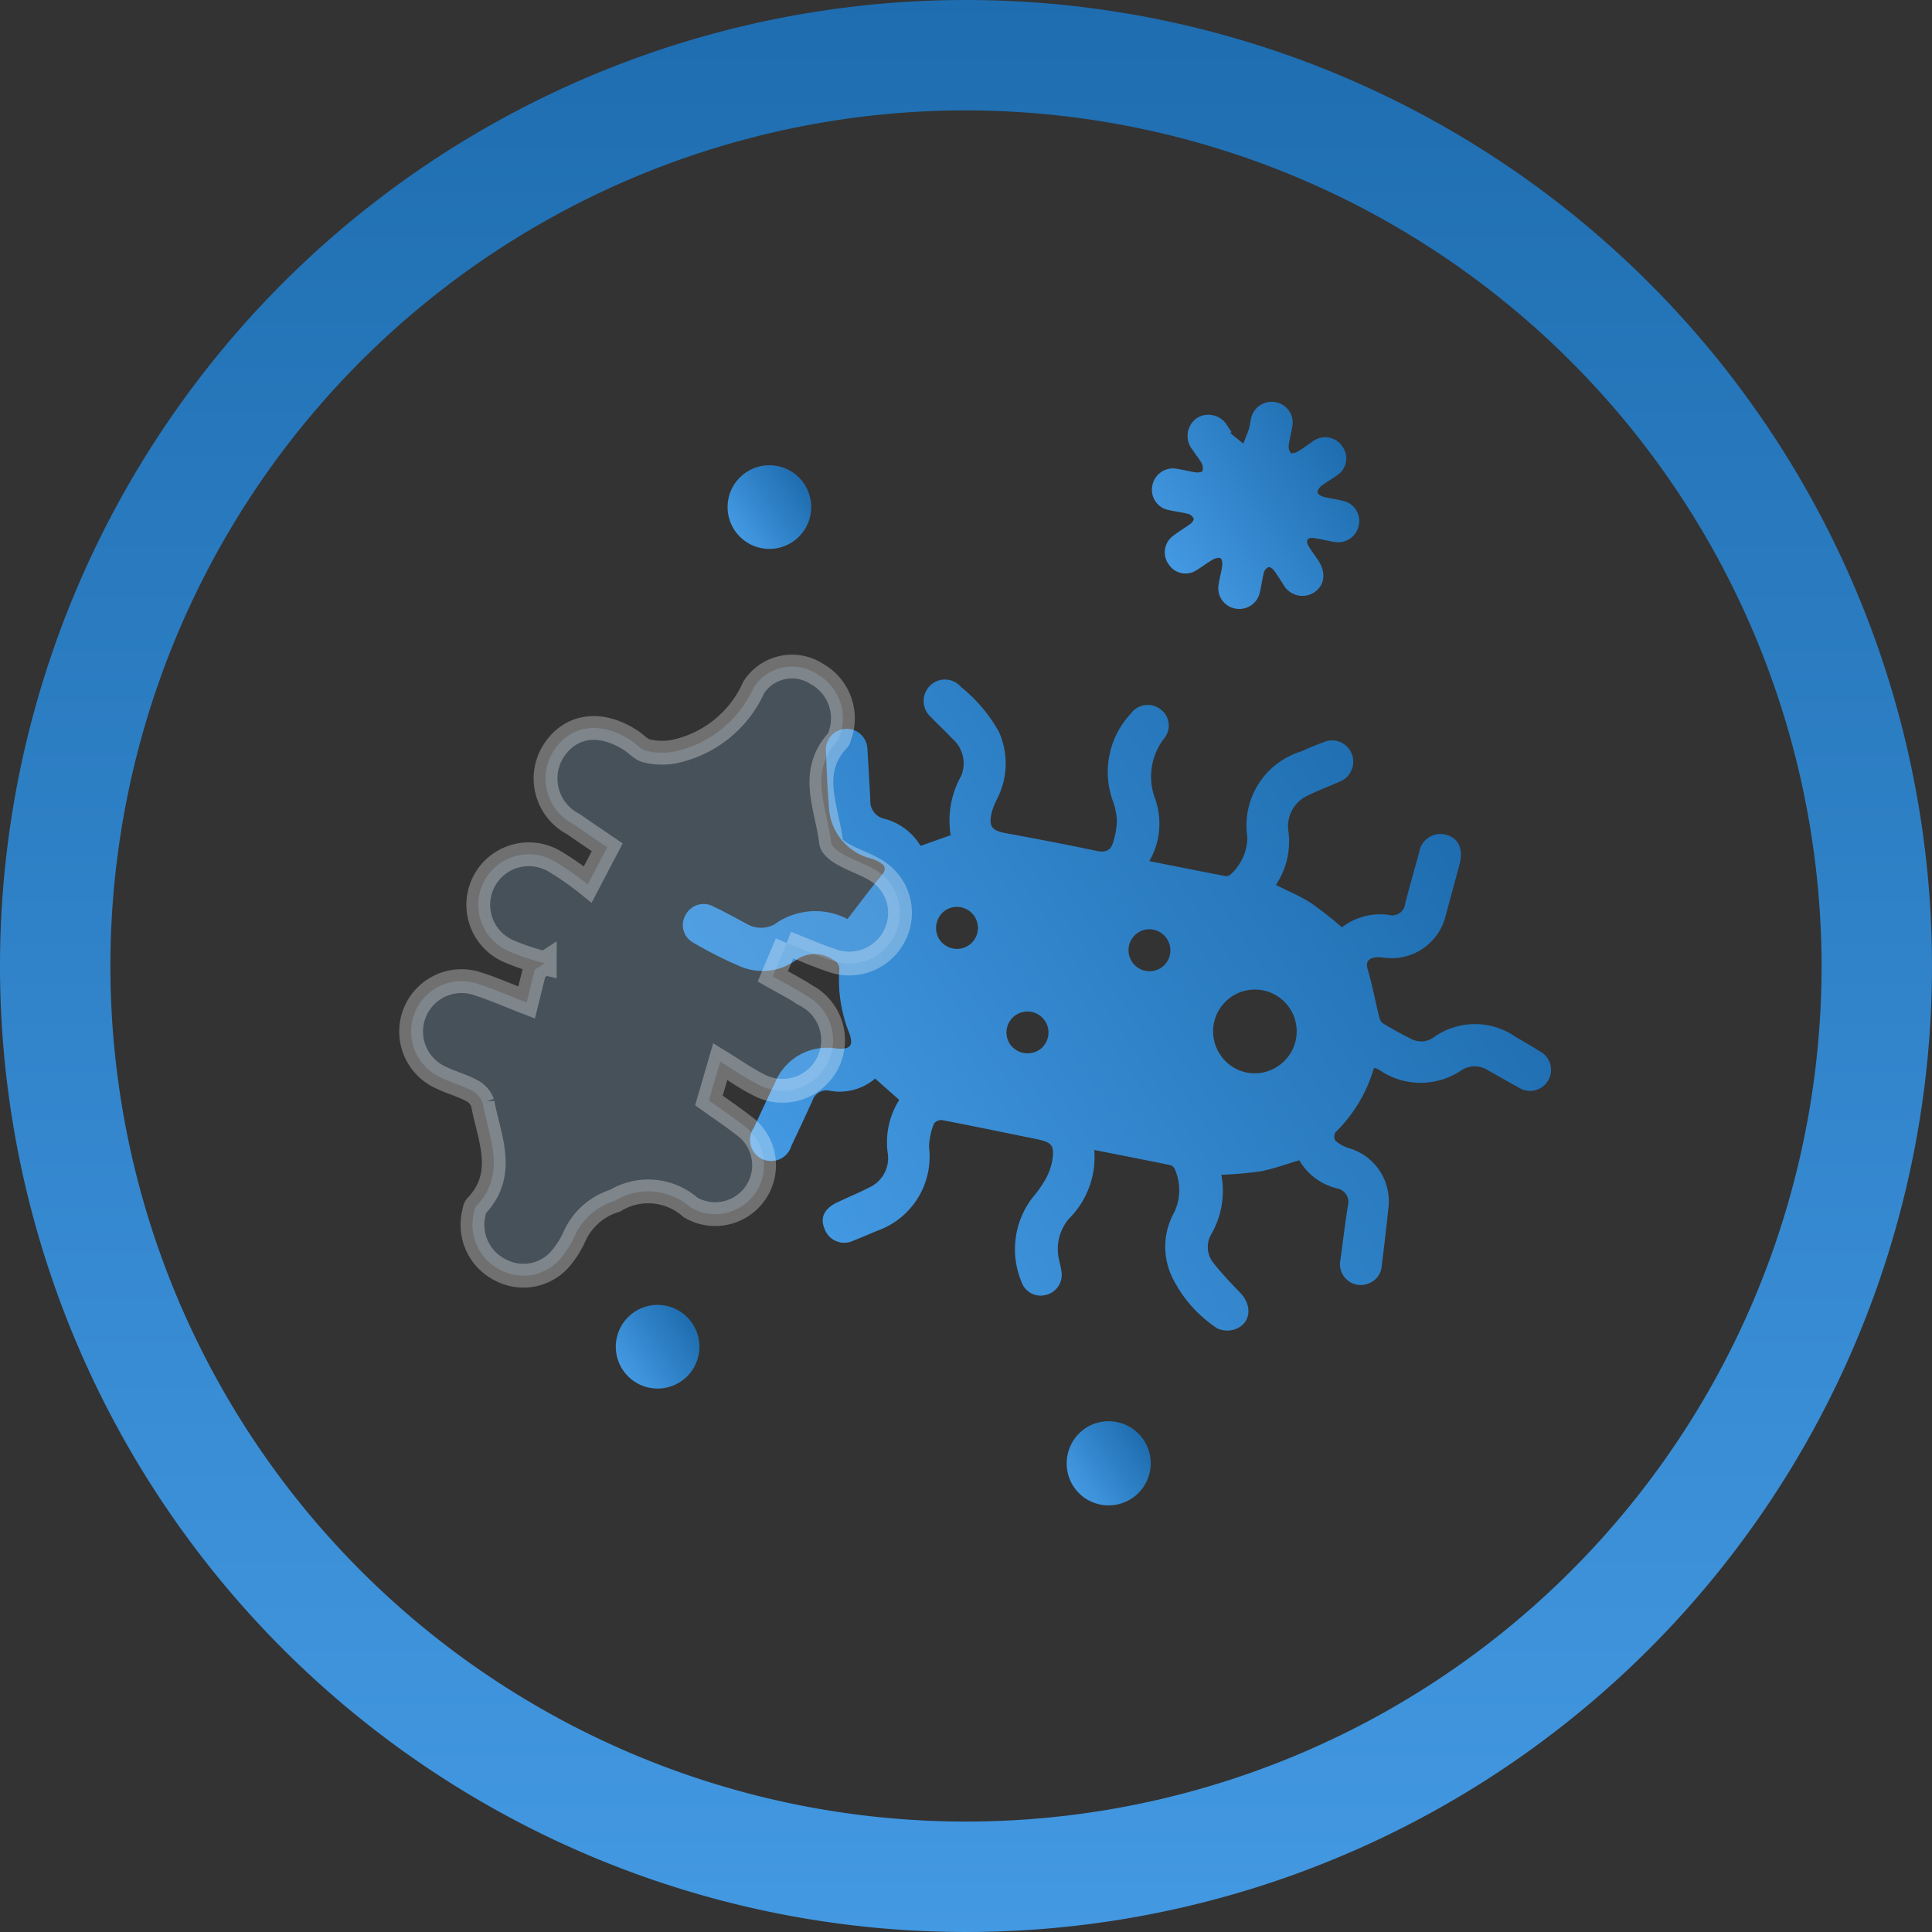 <svg xmlns="http://www.w3.org/2000/svg" xmlns:xlink="http://www.w3.org/1999/xlink" width="81.12" height="81.12" viewBox="0 0 81.12 81.12">
  <rect x="0" y="0" width="81.12" height="81.12" fill="#333333" stroke="none"/>
  <defs>
    <linearGradient id="linear-gradient" x1="0.5" x2="0.5" y2="1" gradientUnits="objectBoundingBox">
      <stop offset="0" stop-color="#1e6db0"/>
      <stop offset="1" stop-color="#4399e2"/>
    </linearGradient>
  </defs>
  <g id="Group_2913" data-name="Group 2913" transform="translate(-287 -762.111)">
    <path id="Path_29594" data-name="Path 29594" d="M78.817,30.8c-.257-.78-.514-1.5-.727-2.237-.075-.257-.209-.32-.414-.248a1.587,1.587,0,0,0-.45.278,2.337,2.337,0,0,1-2.7.25c-.7-.393-1.377-.812-2.057-1.233a.872.872,0,1,1,.9-1.493c.619.36,1.233.73,1.848,1.1a.753.753,0,0,0,1.008-.086,2.535,2.535,0,0,1,1.763-.593l.333-1.3a3.809,3.809,0,0,1-1.819-1.761,1.38,1.38,0,0,0-1.537-.553c-.409.058-.81.163-1.218.229a.9.9,0,0,1-1.117-.713A.885.885,0,0,1,73.4,21.4a6.5,6.5,0,0,1,2.447-.269,3.256,3.256,0,0,1,2.287,1.614,3.054,3.054,0,0,0,.343.514c.423.463.645.446,1.072.01.907-.926,1.82-1.848,2.752-2.749.261-.252.311-.488.1-.748a3.306,3.306,0,0,0-.7-.673,2.9,2.9,0,0,0-.843-.33,3.59,3.59,0,0,1-2.539-2.647.878.878,0,0,1,.537-1.143.845.845,0,0,1,1.1.535,2.631,2.631,0,0,0,1.923,1.758,3.127,3.127,0,0,1,2.008,1.66c.782-.777,1.543-1.531,2.3-2.291a.273.273,0,0,0,.073-.216,2.119,2.119,0,0,0-.9-1.466,3.254,3.254,0,0,1-1.737-3.856c.066-.338.129-.677.211-1.011a.885.885,0,0,1,1.027-.735.9.9,0,0,1,.722,1.114c-.076.448-.187.89-.248,1.34a1.423,1.423,0,0,0,.829,1.6,3.274,3.274,0,0,1,1.524,1.673c.487-.273.945-.578,1.443-.794a16.534,16.534,0,0,1,1.584-.512,2.627,2.627,0,0,1,.747-2.006.543.543,0,0,0-.088-.749q-.722-.825-1.428-1.664a.914.914,0,0,1-.007-1.385c.423-.354.915-.263,1.364.254.479.552.956,1.106,1.435,1.658a2.338,2.338,0,0,1,.028,3.134,1.392,1.392,0,0,0-.234.335c-.105.257-.056.416.259.517.638.2,1.257.471,1.886.7a.506.506,0,0,0,.333.04c.412-.191.818-.4,1.212-.622a.893.893,0,0,0,.477-.818A2.984,2.984,0,0,1,98.617,10.3c.348-.167.693-.341,1.047-.493a.882.882,0,1,1,.772,1.583c-.438.232-.888.441-1.329.669a1.007,1.007,0,0,0-.609.874,3.06,3.06,0,0,1-1.957,2.9.889.889,0,0,0-.138.088c-.01.007-.012.024-.029.059A6.187,6.187,0,0,1,97.7,18.817a.352.352,0,0,0,.285.2,1.61,1.61,0,0,0,.571-.286,2.321,2.321,0,0,1,3,0c.635.531,1.262,1.071,1.886,1.615a.842.842,0,0,1,.292.891.857.857,0,0,1-.637.642.881.881,0,0,1-.867-.266c-.558-.494-1.12-.983-1.666-1.489a.586.586,0,0,0-.849-.071,2.5,2.5,0,0,1-1.89.68c-.181.568-.309,1.107-.525,1.608a16.433,16.433,0,0,1-.8,1.447,3.64,3.64,0,0,1,1.846,1.774,1.067,1.067,0,0,0,1.036.571c.56-.04,1.118-.137,1.672-.233.718-.124,1.287.321,1.158.98a.98.98,0,0,1-.47.659,5.408,5.408,0,0,1-2.876.358,2.958,2.958,0,0,1-2.162-1.581A2.163,2.163,0,0,0,95.2,25.274a.305.305,0,0,0-.247.075c-.757.741-1.506,1.49-2.3,2.28a3.661,3.661,0,0,1,1.8,2.505,1.968,1.968,0,0,0,1.228,1.311c.153.062.311.115.457.191a.868.868,0,0,1,.422,1.091.851.851,0,0,1-1.037.531,3.557,3.557,0,0,1-2.661-2.36,5.082,5.082,0,0,0-.3-.811,2.664,2.664,0,0,0-.486-.707c-.511-.49-.678-.469-1.176.022-.952.939-1.912,1.871-2.856,2.819a.4.4,0,0,0-.075.368,2.859,2.859,0,0,0,.7.724,3.3,3.3,0,0,1,1.7,3.774c-.071.351-.135.7-.214,1.053a.877.877,0,0,1-1.1.729c-.485-.1-.7-.456-.615-1.043.072-.49.175-.977.233-1.468a1.359,1.359,0,0,0-.808-1.486,3.349,3.349,0,0,1-1.536-1.627l-1.307.337a2.3,2.3,0,0,1-.666,1.892.611.611,0,0,0-.044.8c.369.6.727,1.2,1.087,1.807a.886.886,0,1,1-1.51.883c-.362-.6-.725-1.2-1.081-1.81a2.355,2.355,0,0,1,.24-2.909c.4-.48.33-.7-.253-.837a5.981,5.981,0,0,1-2.377-1.112.417.417,0,0,0-.517-.042,1.355,1.355,0,0,0-.861,1.326,2.384,2.384,0,0,1-1.065,2.049,17.29,17.29,0,0,1-1.979,1.106.837.837,0,0,1-1.124-.4.851.851,0,0,1,.34-1.149c.462-.274.941-.519,1.417-.769a1.19,1.19,0,0,0,.66-.94A2.923,2.923,0,0,1,78.817,30.8M94.048,19.273a1.755,1.755,0,1,0-1.775,1.734,1.736,1.736,0,0,0,1.775-1.734M81.7,28.079a.882.882,0,1,0-.886-.857.9.9,0,0,0,.886.857m6.176-.9a.882.882,0,1,0-.888.9.9.9,0,0,0,.888-.9m-.891-7.035a.874.874,0,0,0-.873.859.883.883,0,0,0,1.766.024.878.878,0,0,0-.892-.883" transform="matrix(0.559, 0.829, -0.829, 0.559, 304.058, 718.142)" fill="url(#linear-gradient)"/>
    <path id="Path_29596" data-name="Path 29596" d="M9.216,3.578l.665-.2c-.125-.18-.243-.367-.378-.539-.093-.118-.218-.211-.317-.325a.879.879,0,0,1,.005-1.23.865.865,0,0,1,1.258,0c.193.177.362.38.56.551a.434.434,0,0,0,.307.109c.053-.008.111-.171.117-.267.015-.261,0-.524,0-.785a.867.867,0,0,1,.882-.9.849.849,0,0,1,.87.9c.008.248-.015.5,0,.744a.423.423,0,0,0,.136.305c.061.034.219-.044.3-.114.207-.181.385-.4.592-.577a.864.864,0,0,1,1.229.028.881.881,0,0,1,0,1.232c-.194.214-.418.4-.61.617s-.127.361.154.381c.233.017.468,0,.7,0,.627,0,1.032.347,1.038.879a.908.908,0,0,1-1.02.9c-.234,0-.469-.016-.7,0-.084,0-.22.059-.233.113a.366.366,0,0,0,.078.283c.182.207.394.386.58.589a.884.884,0,0,1,0,1.262.867.867,0,0,1-1.231,0c-.194-.175-.361-.38-.557-.553-.081-.071-.225-.149-.3-.122s-.13.187-.138.292c-.021.274,0,.552-.015.826a.839.839,0,0,1-.853.831.86.86,0,0,1-.893-.841c-.018-.288,0-.579-.011-.868,0-.083-.051-.218-.1-.232a.36.36,0,0,0-.285.066c-.207.181-.385.395-.587.582A.865.865,0,0,1,9.2,7.522a.881.881,0,0,1,.014-1.26c.177-.192.378-.364.552-.558.064-.071.14-.225.11-.265a.45.45,0,0,0-.293-.152c-.218-.019-.44.007-.661,0A.917.917,0,0,1,7.9,4.385a.916.916,0,0,1,1.008-.871c.1,0,.193,0,.289,0l.016.064" transform="matrix(0.559, 0.829, -0.829, 0.559, 336.479, 770.66)" fill="url(#linear-gradient)"/>
    <path id="Path_29597" data-name="Path 29597" d="M303.427,297.071a1.767,1.767,0,1,1,1.734,1.785,1.781,1.781,0,0,1-1.734-1.785" transform="matrix(0.559, 0.829, -0.829, 0.559, 409.233, 404.473)" fill="url(#linear-gradient)"/>
    <path id="Path_29598" data-name="Path 29598" d="M3.512,129.386a1.756,1.756,0,1,1-1.768-1.757,1.757,1.757,0,0,1,1.768,1.757" transform="matrix(0.559, 0.829, -0.829, 0.559, 425.584, 709.62)" fill="url(#linear-gradient)"/>
    <path id="Path_29599" data-name="Path 29599" d="M209.337,338.886a1.756,1.756,0,1,1,1.782-1.743,1.754,1.754,0,0,1-1.782,1.743" transform="matrix(0.559, 0.829, -0.829, 0.559, 477.059, 456.639)" fill="url(#linear-gradient)"/>
    <path id="Path_29578" data-name="Path 29578" d="M40.56,4.635A35.924,35.924,0,1,0,76.484,40.56,35.965,35.965,0,0,0,40.56,4.635M40.56,0A40.56,40.56,0,1,1,0,40.56,40.56,40.56,0,0,1,40.56,0Z" transform="translate(287 762.111)" fill="url(#linear-gradient)"/>
    <path id="Path_30019" data-name="Path 30019" d="M26.089,287.682l-1.17-.974c-.344.325-.754.746-1.2,1.125a2.123,2.123,0,1,1-2.937-3.066c.362-.386.79-.71,1.36-1.215l-1.426-.933c-.381.292-.893.711-1.433,1.09a2.052,2.052,0,0,1-2.64-3.136,2.684,2.684,0,0,0,1.2-2.956,2.73,2.73,0,0,0-.9-2.032,4.051,4.051,0,0,1-.725-.819,2.05,2.05,0,0,1,.224-2.574,2.116,2.116,0,0,1,2.643-.393c.086.05.2.094.241.173.928,1.647,2.594,1.356,4.071,1.529a.955.955,0,0,0,.651-.311c.327-.328.574-.734.894-1.071a2.117,2.117,0,0,1,3.288,2.66c-.375.545-.812,1.047-1.34,1.72l1.219.729.138.483a9.365,9.365,0,0,1,.972-1.356,2.123,2.123,0,1,1,2.985,3.012,12,12,0,0,1-1.322,1.036l1.256,1.239c.48-.385.909-.737,1.347-1.078a2.155,2.155,0,0,1,3.193.119c.832,1,.623,2.251-.54,3.223-.2.17-.489.289-.611.5a2.736,2.736,0,0,0-.364,1.074,4.733,4.733,0,0,0,1.609,4.018,1.917,1.917,0,0,1-.253,2.7,2.136,2.136,0,0,1-2.747.163c-.054-.039-.125-.07-.155-.123-.916-1.613-2.593-1.277-4.024-1.543-.188-.035-.464.178-.637.342-.337.319-.609.707-.946,1.026a2.087,2.087,0,0,1-2.888.09,2.133,2.133,0,0,1-.282-2.886c.384-.536.817-1.038,1.254-1.59" transform="matrix(-0.292, -0.956, 0.956, -0.292, 52.631, 910.649)" fill="rgba(154,204,246,0.2)" stroke="rgba(255,255,255,0.3)" stroke-width="1"/>
  </g>
</svg>
